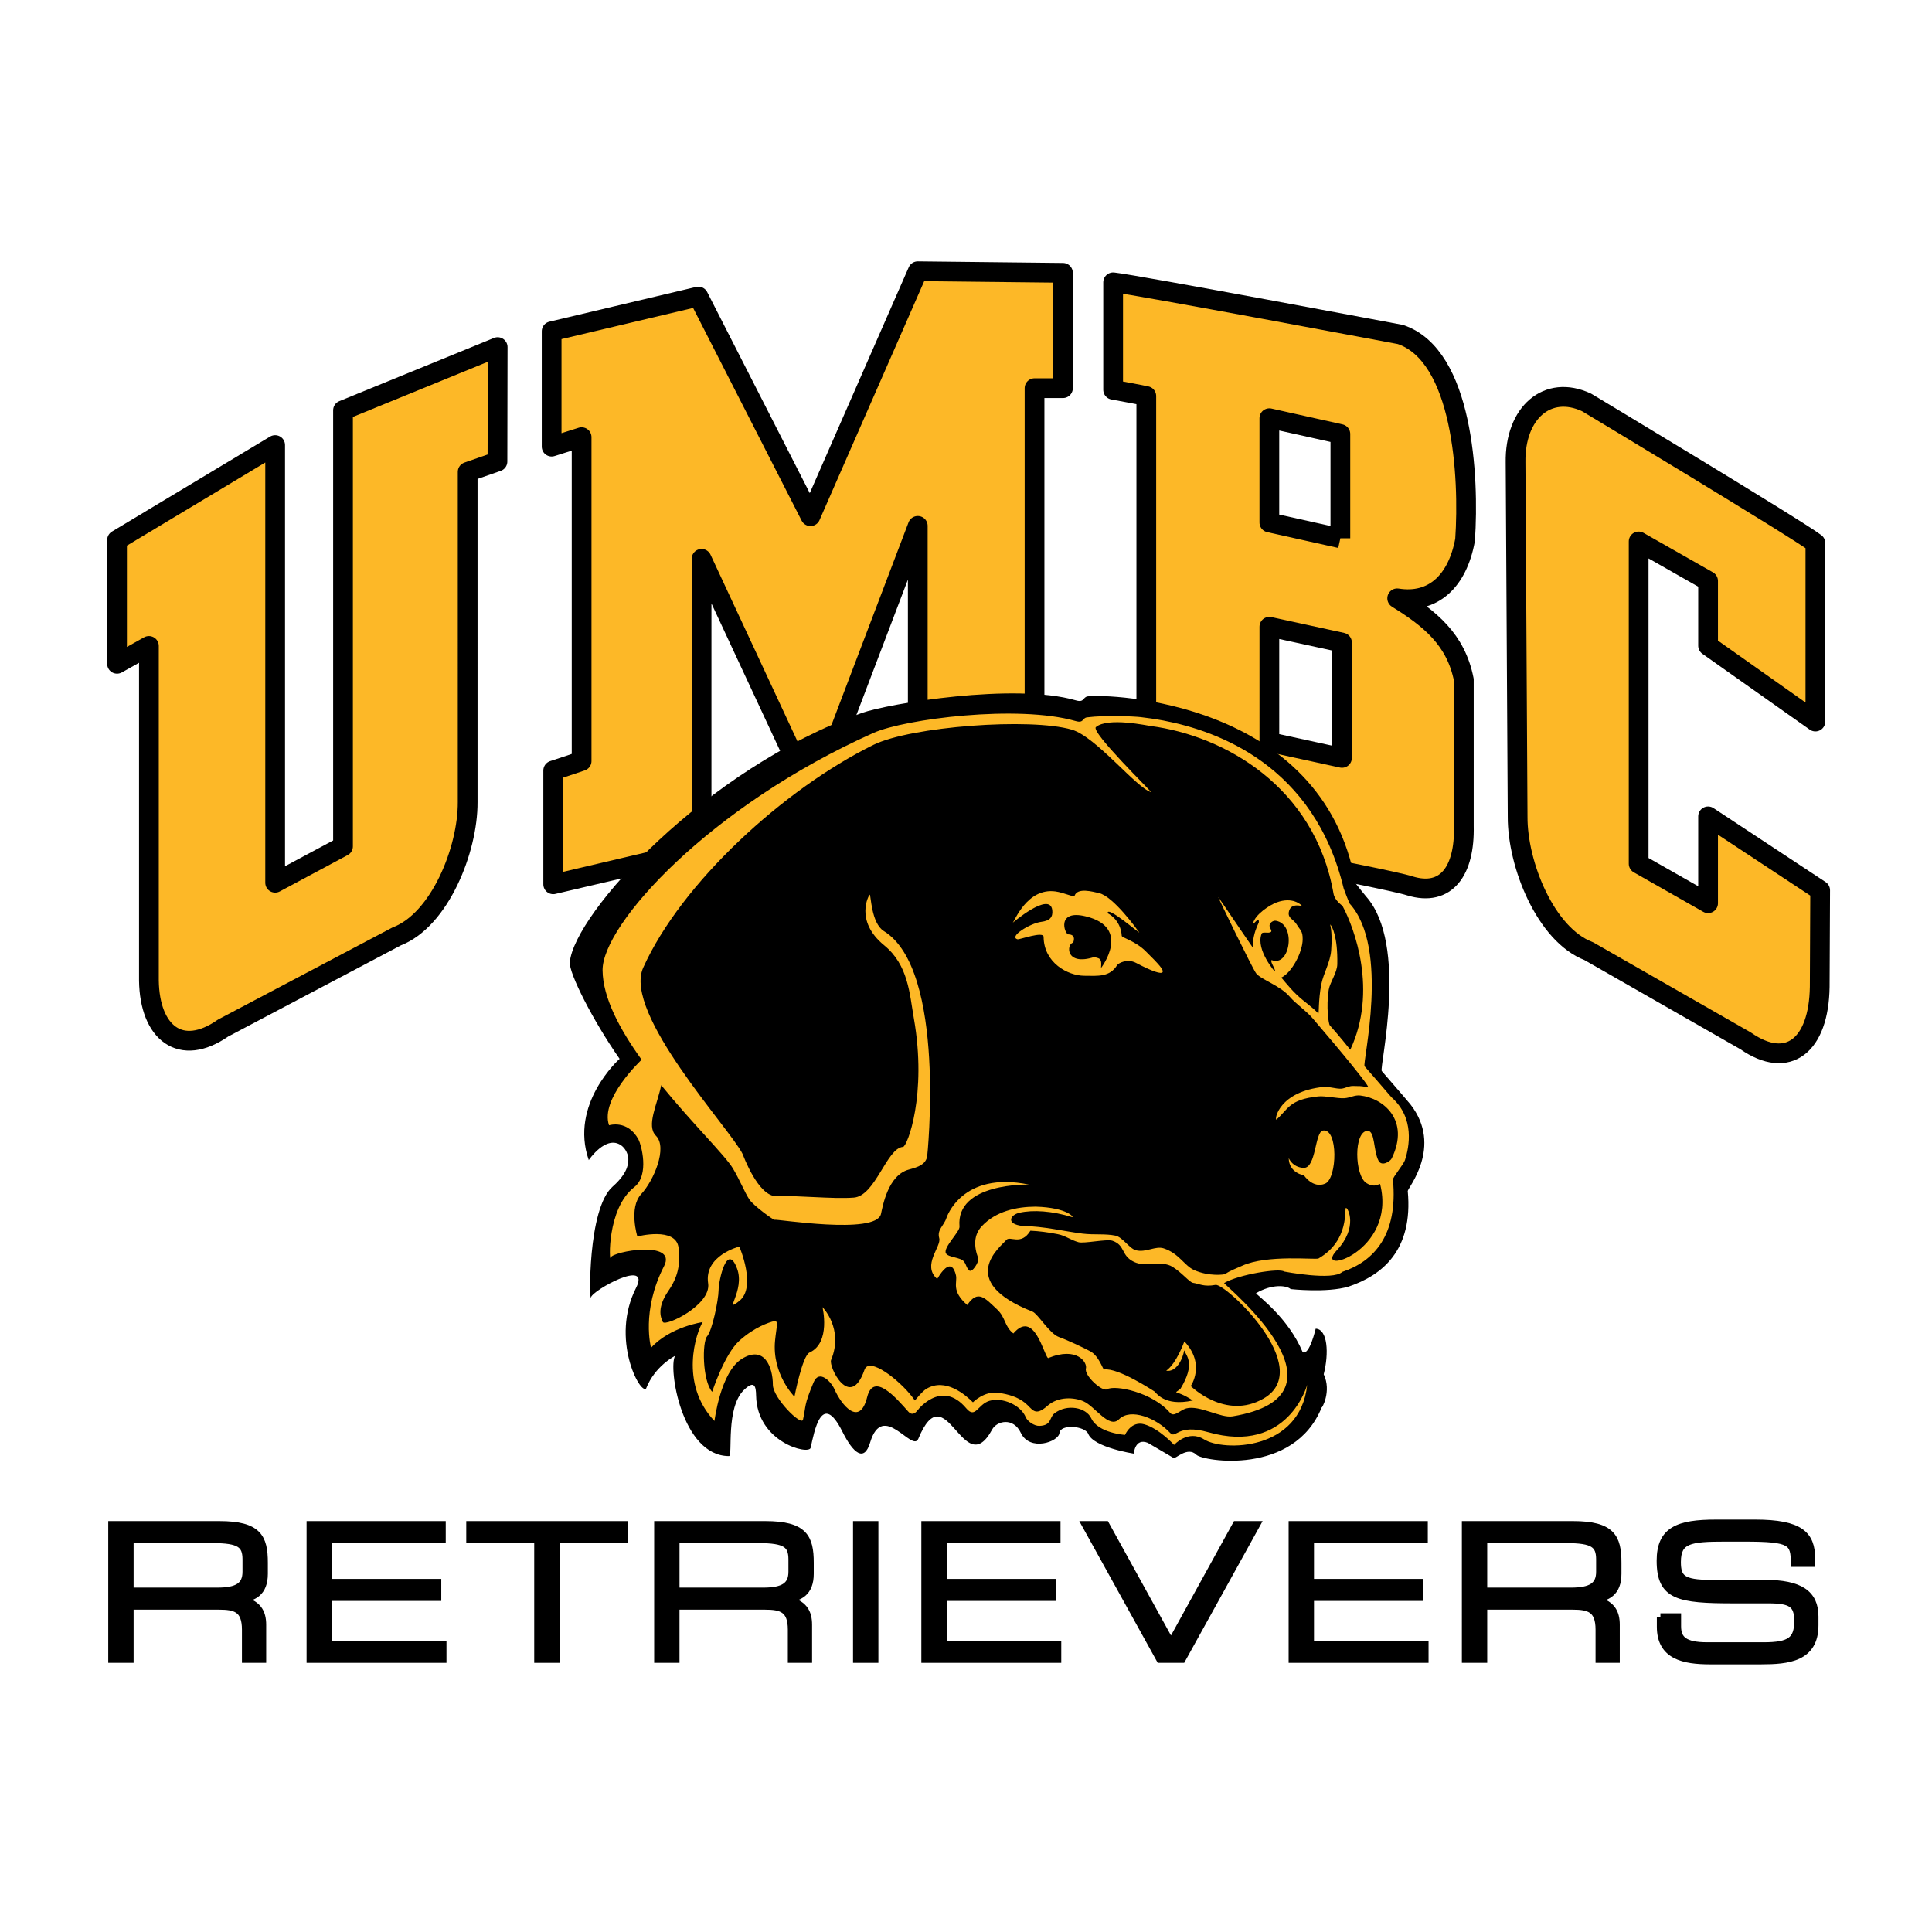 <?xml version="1.0" encoding="utf-8"?>
<!-- Generator: Adobe Illustrator 13.0.0, SVG Export Plug-In . SVG Version: 6.00 Build 14948)  -->
<!DOCTYPE svg PUBLIC "-//W3C//DTD SVG 1.0//EN" "http://www.w3.org/TR/2001/REC-SVG-20010904/DTD/svg10.dtd">
<svg version="1.0" id="Layer_1" xmlns="http://www.w3.org/2000/svg" xmlns:xlink="http://www.w3.org/1999/xlink" x="0px" y="0px"
	 width="192.756px" height="192.756px" viewBox="0 0 192.756 192.756" enable-background="new 0 0 192.756 192.756"
	 xml:space="preserve">
<g>
	<polygon fill-rule="evenodd" clip-rule="evenodd" fill="#FFFFFF" points="0,0 192.756,0 192.756,192.756 0,192.756 0,0 	"/>
	
		<path fill-rule="evenodd" clip-rule="evenodd" fill="#FDB827" stroke="#000000" stroke-width="1.97" stroke-linejoin="round" stroke-miterlimit="2.613" d="
		M49.632,46.049l0.021-11.418l-15.43,6.306v43.506l-6.771,3.628V44.405l-15.775,9.473v12.349l3.18-1.782v33.393
		c0.078,5.189,3.162,7.688,7.399,4.731l17.32-9.142c4.29-1.629,7.111-8.658,7.084-13.399V47.083L49.632,46.049L49.632,46.049
		L49.632,46.049L49.632,46.049z"/>
	
		<polygon fill-rule="evenodd" clip-rule="evenodd" fill="#FDB827" stroke="#000000" stroke-width="1.97" stroke-linecap="square" stroke-linejoin="round" stroke-miterlimit="2.613" points="
		91.567,52.465 91.567,82.235 106.365,82.392 106.365,82.392 106.365,70.887 103.216,70.728 103.216,38.729 106.051,38.729 
		106.051,27.222 91.567,27.063 80.859,51.499 69.679,29.587 55.037,33.054 55.037,44.562 58.028,43.617 58.028,75.931 
		55.194,76.875 55.194,88.227 69.996,84.757 69.996,55.754 81.181,79.769 91.567,52.465 91.567,52.465 91.567,52.465 	"/>
	<path fill-rule="evenodd" clip-rule="evenodd" fill="#FDB827" d="M146.046,67.819c-0.789-4.019-3.381-6.101-6.648-8.125
		c3.596,0.58,6.024-1.72,6.772-5.833c0.432-6.332-0.224-18.416-6.457-20.49c0,0-26.307-4.953-28.655-5.203v10.72
		c0,0,3.071,0.563,3.309,0.629v32.157c0,0-3.059-0.104-3.309-0.157v11.349c2.48,0.132,27.212,4.727,29.603,5.52
		c3.646,1.116,5.489-1.518,5.386-5.956V67.819L146.046,67.819L146.046,67.819L146.046,67.819z M133.729,53.705l-7.085-1.576V41.725
		l7.085,1.578V53.705L133.729,53.705L133.729,53.705L133.729,53.705L133.729,53.705z M133.89,75.616l-7.245-1.578V62.531
		l7.245,1.576V75.616L133.89,75.616L133.89,75.616L133.89,75.616L133.89,75.616z"/>
	<path fill="none" stroke="#000000" stroke-width="1.97" stroke-linejoin="round" stroke-miterlimit="2.613" d="M146.046,67.819
		c-0.789-4.019-3.381-6.101-6.648-8.125c3.596,0.58,6.024-1.72,6.772-5.833c0.432-6.332-0.224-18.416-6.457-20.49
		c0,0-26.307-4.953-28.655-5.203v10.72c0,0,3.071,0.563,3.309,0.629v32.157c0,0-3.059-0.104-3.309-0.157v11.349
		c2.48,0.132,27.212,4.727,29.603,5.52c3.646,1.116,5.489-1.518,5.386-5.957V67.819L146.046,67.819 M133.729,53.705l-7.085-1.576
		V41.725l7.085,1.578V53.705L133.729,53.705L133.729,53.705 M133.89,75.616l-7.245-1.578V62.531l7.245,1.576V75.616L133.89,75.616
		L133.89,75.616L133.89,75.616L133.89,75.616z"/>
	
		<path fill-rule="evenodd" clip-rule="evenodd" fill="#FDB827" stroke="#000000" stroke-width="1.97" stroke-linejoin="round" stroke-miterlimit="2.613" d="
		M174.154,103.842c4.238,2.956,7.32,0.46,7.4-5.392l0.044-9.625l-11.182-7.375v8.666l-6.928-3.94V54.019l6.928,3.942v6.464
		l10.706,7.564V54.177c-1.915-1.459-22.832-14.029-22.832-14.029c-3.882-1.812-7.162,1.013-7.082,5.99l0.206,35.355
		c-0.025,4.743,2.798,11.771,7.088,13.401L174.154,103.842L174.154,103.842L174.154,103.842L174.154,103.842z"/>
	<path fill-rule="evenodd" clip-rule="evenodd" fill="#FFCB05" d="M87.261,138.711c0,0-1.375,2.997-2.738,2.562
		c-0.844-0.264-3.041-6.088-1.947-7.675c1.519-2.196-0.421,4.133,1.825,5.97C85.74,140.664,87.261,138.711,87.261,138.711
		L87.261,138.711L87.261,138.711L87.261,138.711z"/>
	<path fill-rule="evenodd" clip-rule="evenodd" d="M58.962,129.438c0.15-0.707,6.015-3.94,4.496-0.943
		c-2.582,5.084,0.405,10.639,1,10.045c0.89-2.279,2.899-3.267,2.899-3.267c-0.709,1.127,0.63,10,5.378,10
		c0.396,0-0.364-4.853,1.514-6.62c1.027-0.972,1.173-0.339,1.188,0.579c0.082,4.685,5.273,5.958,5.442,5.215
		c0.361-1.626,1.101-5.753,3.165-1.615c1.088,2.176,2.176,3.07,2.77,1.088c1.266-4.223,4.209,1.069,4.81-0.378
		c2.769-6.689,4.48,4.409,7.358-0.909c0.472-0.879,2.121-1.253,2.867,0.325c0.893,1.888,3.771,0.904,3.858,0
		c0.096-0.901,2.543-0.705,2.87,0.104c0.545,1.354,4.545,1.968,4.545,1.968s0.094-1.591,1.389-1.08
		c0.289,0.177,2.339,1.359,2.577,1.512c0.154,0.152,1.397-1.2,2.271-0.322c0.65,0.653,9.741,2.129,12.51-4.729
		c-0.018,0.176,1.015-1.582,0.199-3.298c0.537-2.098,0.397-4.501-0.8-4.55c-0.006,0.002-0.615,2.685-1.296,2.349
		c-1.451-3.452-4.414-5.559-4.661-5.884c1.574-0.938,3.04-0.793,3.466-0.414c0,0,3.596,0.396,5.761-0.245
		c3.354-1.127,6.472-3.62,5.914-9.54c-0.026-0.267,3.546-4.429,0.278-8.633c-0.093-0.119-1.022-1.213-2.87-3.339
		c-0.269-0.311,2.713-12.617-1.574-17.427c-0.033-0.038-1.027-1.25-1.043-1.327c-3.247-18.311-24.76-18.881-26.709-18.627
		c-0.526,0.068-0.319,0.653-1.202,0.396c-6.107-1.777-18.726,0.326-21.359,1.266C70.399,76.703,57.308,91.107,56.85,95.993
		c-0.101,1.082,2.284,5.802,4.969,9.648c-0.078,0.062-5.024,4.527-3.076,10.103c0,0,1.72-2.57,3.25-1.457
		c0.482,0.347,1.663,1.865-0.873,4.104C58.584,120.627,58.812,130.145,58.962,129.438L58.962,129.438L58.962,129.438L58.962,129.438
		z"/>
	<path fill-rule="evenodd" clip-rule="evenodd" fill="#FDB827" d="M140.175,115.743c0.428-1.312,0.991-4.191-1.324-6.248
		c-0.105-0.095-0.96-1.126-2.705-3.11c-0.255-0.287,2.559-11.75-1.486-16.229c-0.036-0.035-0.589-1.442-0.6-1.512
		c-2.942-12.276-12.541-15.72-17.989-16.757c-0.878-0.164-1.652-0.269-2.269-0.341c-0.606-0.069-3.508-0.212-5.348,0.025
		c-0.499,0.064-0.303,0.61-1.134,0.368c-5.769-1.659-17.05-0.21-20.17,1.181c-16.324,7.279-27.077,19.12-27.031,23.691
		c0.025,2.731,1.725,5.903,3.896,8.916c-0.071,0.078-4.161,3.892-3.251,6.543c0,0,1.854-0.604,2.944,1.429
		c0.251,0.468,1.129,3.532-0.435,4.749c-2.759,2.153-2.478,7.651-2.346,7.027c0.134-0.623,6.685-1.789,5.324,0.853
		c-2.308,4.483-1.297,8.139-1.297,8.139c1.911-2.098,5.155-2.561,5.155-2.561c-0.632,0.992-2.387,6.116,1.173,9.868
		c0,0,0.595-4.857,2.711-6.186c2.268-1.427,3.116,0.812,3.116,2.581c0.019,1.328,2.857,4.138,3.004,3.476
		c0.323-1.426,0.063-1.356,1.062-3.736c0.55-1.312,1.746-0.062,2.078,0.692c0.693,1.587,2.512,3.809,3.263,0.794
		c0.644-2.576,2.928,0.121,4.111,1.449c0.557,0.625,1.051-0.344,1.051-0.344s0.248,0.054-0.689-1.16
		c-1.274-1.653-4.273-4.023-4.737-2.677c-1.425,4.129-3.603-0.315-3.335-0.972c1.292-3.122-0.858-5.276-0.858-5.276
		s0.858,3.555-1.292,4.527c-0.719,0.32-1.503,4.408-1.503,4.408s-2.26-2.259-1.937-5.595c0.129-1.341,0.39-2.057-0.109-1.941
		c-0.497,0.124-1.931,0.585-3.442,1.941c-1.51,1.354-2.723,5.111-2.723,5.111c-0.983-1.135-1.009-4.975-0.502-5.543
		c0.502-0.563,1.129-3.592,1.142-4.589c0.008-1.006,0.852-4.843,1.845-2.166c0.822,2.212-1.444,4.543,0.225,3.228
		c1.75-1.388,0-5.424,0-5.424s-3.536,0.879-3.113,3.667c0.332,2.163-4.275,4.359-4.52,3.855c-0.245-0.499-0.571-1.455,0.549-3.094
		c0.968-1.413,1.215-2.643,1.018-4.32c-0.251-2.118-4.109-1.116-4.109-1.116s-0.879-2.858,0.379-4.222
		c1.262-1.357,2.656-4.646,1.479-5.824c-1.003-0.997,0.141-3.14,0.522-5.05c3.076,3.783,6.369,7.003,7.154,8.305
		c0.674,1.125,1.171,2.383,1.64,3.096c0.407,0.621,2.455,2.093,2.511,2.031c0.091-0.119,10.139,1.545,10.621-0.579
		c0.172-0.759,0.695-3.888,2.794-4.438c0.973-0.264,1.605-0.491,1.811-1.256c0.016-0.055,1.96-18.664-4.314-22.532
		c-1.278-0.787-1.287-3.645-1.412-3.635c-0.071,0.005-1.565,2.601,1.447,5.058c2.408,1.971,2.527,4.827,2.955,7.276
		c1.344,7.604-0.659,12.8-1.079,12.83c-1.636,0.113-2.75,4.899-4.912,5.06c-2.043,0.165-6.037-0.253-7.658-0.142
		c-1.864,0.126-3.402-4.143-3.439-4.215c-1.212-2.481-11.971-14.018-9.915-18.583c3.813-8.468,14.038-17.833,22.977-22.233
		c3.722-1.831,15.646-2.728,19.79-1.513c2.414,0.709,6.44,5.815,7.898,6.227c0.147,0.033-6.058-6.012-5.498-6.486
		c1.195-1.005,5.145-0.142,5.478-0.104c7.323,0.961,16.356,6.026,18.23,16.727c0.123,0.705,0.869,1.167,0.908,1.243
		c1.187,2.212,3.508,8.476,0.764,14.324c0,0-1.021-1.289-2.057-2.451c-0.091-0.105-0.375-1.8-0.091-3.549
		c0.124-0.72,0.837-1.696,0.852-2.519c0.057-2.792-0.534-3.789-0.682-3.953c-0.11-0.116,0.235,0.447,0.068,2.596
		c-0.099,1.172-0.765,2.263-0.977,3.321c-0.322,1.663-0.217,3.045-0.31,2.936c-0.584-0.649-1.45-1.192-2.152-1.873
		c-0.842-0.801-1.507-1.728-2.044-2.293c-0.119-0.131-0.955-0.469-1.049-0.573c-0.245-0.25-4.697-6.853-4.728-6.866
		c-0.058-0.025,3.406,7.121,3.772,7.597c0.479,0.632,2.406,1.213,3.374,2.359c0.567,0.663,1.623,1.385,2.248,2.113
		c2.824,3.283,5.846,6.963,5.547,6.906c-0.927-0.175-0.725-0.098-1.448-0.134c-0.454-0.026-0.831,0.242-1.223,0.269
		c-0.527,0.031-1.275-0.228-1.719-0.181c-4.528,0.454-4.959,3.289-4.755,3.266c1.191-1.019,1.224-2,4.165-2.312
		c0.695-0.078,1.957,0.229,2.626,0.178c0.616-0.043,1.003-0.336,1.587-0.268c2.308,0.268,4.974,2.464,3.133,6.271
		c-0.145,0.308-0.998,0.84-1.316,0.24c-0.528-1.008-0.34-2.984-1.084-2.984c-1.411,0-1.326,4.474-0.115,5.218
		c0.91,0.558,1.318-0.062,1.362,0.124c1.67,6.76-6.796,9.22-4.333,6.581c2.157-2.303,1.104-4.287,0.918-4.235
		c-0.19,0.057,0.397,3.23-2.74,5.044c-0.264,0.152-5.124-0.414-7.625,0.731c-0.438,0.204-1.27,0.509-1.67,0.819
		c-0.08,0.064-1.623,0.276-3.128-0.398c-0.965-0.439-1.489-1.656-3.023-2.16c-0.825-0.271-1.775,0.444-2.766,0.191
		c-0.661-0.165-1.321-1.315-2.061-1.463c-1.037-0.209-2.093-0.057-3.268-0.198c-1.719-0.212-3.928-0.747-5.932-0.758
		c-1.77-0.181-1.298-1.116-0.355-1.328c1.357-0.305,3.272-0.176,5.245,0.439c0.245,0.077-0.419-0.956-3.65-1.044
		c-1.92,0.011-3.959,0.455-5.358,1.948c-0.799,0.855-0.815,1.978-0.358,3.199c0.124,0.32-0.627,1.545-0.925,1.196
		c-0.343-0.41-0.205-0.452-0.488-0.855c-0.32-0.454-1.603-0.408-1.815-0.843c-0.285-0.572,1.407-2.144,1.36-2.655
		c-0.393-4.414,6.936-4.192,6.936-4.192c-6.735-1.395-8.238,3.326-8.238,3.326c-0.258,0.794-0.962,1.171-0.721,2.023
		c0.24,0.827-1.762,2.697-0.205,4.064c1.29-2.152,1.725-1,1.872-0.369c0.171,0.739-0.514,1.535,1.129,2.972
		c1.061-1.595,1.787-0.672,2.963,0.424c0.886,0.824,0.729,1.707,1.637,2.413c2.083-2.441,3.025,2.147,3.462,2.46
		c2.913-1.199,3.928,0.463,3.778,1.021c-0.196,0.735,1.642,2.358,2.101,2.09c0.806-0.471,4.543,0.3,6.293,2.349
		c0.397,0.468,1.007-0.276,1.613-0.442c1.329-0.355,3.428,0.99,4.628,0.791c12.605-2.098-0.475-12.809-0.852-13.297
		c1.486-0.873,5.577-1.512,5.982-1.152c0,0,4.886,0.945,5.812,0.036c3.162-1.047,5.58-3.69,5.054-9.207
		C138.954,117.444,140.033,116.183,140.175,115.743L140.175,115.743L140.175,115.743L140.175,115.743z M126.074,139.529
		c-3.81,2.209-7.273-1.243-7.273-1.243s1.522-2.165-0.637-4.454c0,0-0.772,2.191-1.811,2.925c1.021,0.186,1.673-1.217,1.792-2.036
		c0.193,0.527,1.166,1.303-0.361,3.824c-0.759,0.667-0.614-0.013,1.226,1.182c-2.939,0.65-3.691-0.863-3.869-0.928
		c-0.041-0.012-3.562-2.365-4.994-2.166c-0.113,0.016-0.498-1.364-1.398-1.829c-0.664-0.35-2.166-1.07-3.095-1.406
		c-0.948-0.336-2.106-2.32-2.633-2.532c-7.782-3.07-3.115-6.537-2.623-7.152c0.367-0.46,1.464,0.615,2.405-0.926
		c0.855,0.037,1.776,0.155,2.736,0.347c0.738,0.14,1.288,0.585,2.064,0.801c0.548,0.152,2.812-0.336,3.377-0.149
		c1.321,0.449,0.833,1.486,2.162,2.113c1.224,0.59,2.7-0.217,3.852,0.499c0.935,0.582,1.688,1.54,2.031,1.589
		c0.622,0.088,1.066,0.424,2.246,0.207C122.26,128.002,131.293,136.498,126.074,139.529L126.074,139.529L126.074,139.529
		L126.074,139.529z"/>
	<path fill-rule="evenodd" clip-rule="evenodd" fill="#FDB827" d="M101.523,93.713c0.183,0.053,2.586-0.838,2.597-0.245
		c0.028,2.601,2.418,3.866,4.044,3.883c1.392,0.014,2.561,0.144,3.301-1.073c0.097-0.154,0.979-0.691,1.896-0.202
		c1.546,0.818,2.567,1.183,2.643,0.881c0.06-0.235-0.32-0.694-1.729-2.081c-1.02-1-2.346-1.323-2.358-1.502
		c-0.106-1.664-1.399-2.254-1.399-2.254c-0.145-0.859,3.314,2.148,3.139,1.903c-0.217-0.302-2.586-3.602-4.011-3.918
		c-0.622-0.138-2.147-0.578-2.437,0.27c-0.067,0.177-1.059-0.321-1.921-0.437c-2.821-0.371-4.073,2.99-4.253,3.134
		c-0.135,0.106,3.727-3.214,3.951-1.261c0.08,0.705-0.261,1.058-1.092,1.161C102.765,92.113,100.594,93.468,101.523,93.713
		L101.523,93.713L101.523,93.713L101.523,93.713z M106.595,93.222c-0.387-0.013-1.236-2.523,1.735-1.796
		c4.632,1.135,1.52,5.152,1.52,5.152c0.129-1.169-0.33-0.908-0.645-1.106c-2.958,0.966-2.809-1.323-2.138-1.418
		C107.067,94.052,107.441,93.241,106.595,93.222L106.595,93.222L106.595,93.222L106.595,93.222z"/>
	<path fill-rule="evenodd" clip-rule="evenodd" fill="#FDB827" d="M129.36,92.216c-0.323-0.523-0.87-0.59-0.777-1.205
		c0.173-1.042,1.384-0.541,1.306-0.634c-0.101-0.135-0.932-0.918-2.508-0.346c-0.669,0.243-2.171,1.193-2.381,2.135
		c-0.051,0.232,0.682-0.868,0.589-0.109c0,0-1.238,2.226-0.16,4.067c0.579,0.997,0.95,1.578,1.709,1.585
		c0.888,0.008,1.719-0.861,2.344-2.151c0.228-0.487,0.485-1.222,0.485-1.842C129.979,92.87,129.731,92.833,129.36,92.216
		L129.36,92.216L129.36,92.216L129.36,92.216z M126.869,95.786c-0.176,0.167,0.371,0.818,0.371,1.212c0,0-1.945-2.191-1.389-3.784
		c0.053-0.344,0.749-0.016,0.971-0.255c0.104-0.11-0.18-0.415-0.16-0.634c0.026-0.265,0.364-0.505,0.633-0.46
		C129.36,92.216,128.718,96.529,126.869,95.786L126.869,95.786L126.869,95.786L126.869,95.786z"/>
	<path fill-rule="evenodd" clip-rule="evenodd" fill="#FDB827" d="M128.578,115.547c0,0,0.371,0.928,1.486,0.972
		c1.265,0.044,1.104-3.607,1.936-3.726c1.523-0.223,1.423,4.775,0.217,5.297c-1.223,0.532-2.116-0.821-2.116-0.821
		S128.599,117.036,128.578,115.547L128.578,115.547L128.578,115.547L128.578,115.547z"/>
	<path fill-rule="evenodd" clip-rule="evenodd" fill="#FDB827" d="M102.262,139.961c-0.744-0.594-1.626-0.848-2.648-1
		c-1.409-0.212-2.545,0.948-2.545,0.948c-0.745-0.742-2.741-2.486-4.643-1.344c-0.432,0.253-1.073,1.106-1.242,1.259
		c-0.176,0.163-0.337-0.354-0.505-0.143c-0.316,0.396,1.065,0.501,0.745,1.163c0,0,2.438-3.364,4.986-0.328
		c0.909,1.083,1.144-0.41,2.306-0.752c1.295-0.383,3.122,0.411,3.628,1.644c0.163,0.387,0.831,0.873,1.363,0.853
		c1.249-0.052,0.95-0.822,1.497-1.251c1.255-0.969,3.159-0.599,3.67,0.496c0.691,1.483,3.371,1.654,3.371,1.654
		s0.599-1.45,1.946-1.049c1.486,0.439,2.947,2.049,2.947,2.049s1.398-1.561,2.994-0.55c1.899,1.198,9.586,1.198,10.288-5.448
		c0,0-1.896,6.998-9.875,4.729c-3.107-0.884-3.206,0.719-3.805,0.066c-1.368-1.48-3.949-2.505-5.098-1.354
		c-0.988,0.989-2.393-1.292-3.544-1.794c-0.924-0.402-2.506-0.511-3.593,0.45C103.209,141.413,103.01,140.561,102.262,139.961
		L102.262,139.961L102.262,139.961L102.262,139.961z"/>
	<path fill-rule="evenodd" clip-rule="evenodd" d="M12.973,158.752V153.6h8.262c2.667,0,3.316,0.48,3.316,1.984v1.226
		c0,1.405-0.852,1.942-2.871,1.942H12.973L12.973,158.752L12.973,158.752L12.973,158.752z M11.157,165.543h1.816v-5.305h8.856
		c1.648,0,2.667,0.261,2.667,2.358v2.946h1.705v-3.433c0-1.222-0.445-2.188-2.299-2.521v-0.036c1.39-0.129,2.465-0.648,2.465-2.542
		v-1.094c0-2.524-0.611-3.801-4.483-3.801H11.157V165.543L11.157,165.543L11.157,165.543L11.157,165.543z"/>
	<path fill="none" stroke="#000000" stroke-width="0.714" stroke-miterlimit="2.613" d="M12.973,158.752V153.6h8.262
		c2.667,0,3.316,0.48,3.316,1.984v1.226c0,1.405-0.852,1.942-2.871,1.942H12.973L12.973,158.752 M11.157,165.543h1.816v-5.305h8.856
		c1.648,0,2.667,0.261,2.667,2.358v2.946h1.705v-3.433c0-1.222-0.445-2.188-2.299-2.521v-0.036c1.39-0.129,2.465-0.648,2.465-2.542
		v-1.094c0-2.524-0.611-3.801-4.483-3.801H11.157V165.543L11.157,165.543L11.157,165.543L11.157,165.543z"/>
	<polygon fill-rule="evenodd" clip-rule="evenodd" stroke="#000000" stroke-width="0.714" stroke-miterlimit="2.613" points="
		30.944,152.116 44.115,152.116 44.115,153.6 32.758,153.6 32.758,157.884 43.67,157.884 43.67,159.367 32.758,159.367 
		32.758,164.06 44.188,164.06 44.188,165.543 30.944,165.543 30.944,152.116 30.944,152.116 30.944,152.116 	"/>
	<polygon fill-rule="evenodd" clip-rule="evenodd" stroke="#000000" stroke-width="0.714" stroke-miterlimit="2.613" points="
		53.656,153.6 46.876,153.6 46.876,152.116 62.251,152.116 62.251,153.6 55.471,153.6 55.471,165.543 53.656,165.543 53.656,153.6 
		53.656,153.6 53.656,153.6 	"/>
	<path fill-rule="evenodd" clip-rule="evenodd" d="M67.438,158.752V153.6h8.263c2.667,0,3.317,0.48,3.317,1.984v1.226
		c0,1.405-0.853,1.942-2.872,1.942H67.438L67.438,158.752L67.438,158.752L67.438,158.752z M65.623,165.543h1.814v-5.305h8.855
		c1.649,0,2.668,0.261,2.668,2.358v2.946h1.705v-3.433c0-1.222-0.444-2.188-2.297-2.521v-0.036c1.389-0.129,2.464-0.648,2.464-2.542
		v-1.094c0-2.524-0.61-3.801-4.482-3.801H65.623V165.543L65.623,165.543L65.623,165.543L65.623,165.543z"/>
	<path fill="none" stroke="#000000" stroke-width="0.714" stroke-miterlimit="2.613" d="M67.438,158.752V153.6h8.263
		c2.667,0,3.317,0.48,3.317,1.984v1.226c0,1.405-0.853,1.942-2.872,1.942H67.438L67.438,158.752 M65.623,165.543h1.814v-5.305h8.855
		c1.649,0,2.668,0.261,2.668,2.358v2.946h1.705v-3.433c0-1.222-0.444-2.188-2.297-2.521v-0.036c1.389-0.129,2.464-0.648,2.464-2.542
		v-1.094c0-2.524-0.61-3.801-4.482-3.801H65.623V165.543L65.623,165.543L65.623,165.543L65.623,165.543z"/>
	<polygon fill-rule="evenodd" clip-rule="evenodd" stroke="#000000" stroke-width="0.714" stroke-miterlimit="2.613" points="
		85.464,152.116 87.28,152.116 87.28,165.543 85.464,165.543 85.464,152.116 85.464,152.116 85.464,152.116 	"/>
	<polygon fill-rule="evenodd" clip-rule="evenodd" stroke="#000000" stroke-width="0.714" stroke-miterlimit="2.613" points="
		92.28,152.116 105.451,152.116 105.451,153.6 94.096,153.6 94.096,157.884 105.008,157.884 105.008,159.367 94.096,159.367 
		94.096,164.06 105.526,164.06 105.526,165.543 92.28,165.543 92.28,152.116 92.28,152.116 92.28,152.116 	"/>
	<polygon fill-rule="evenodd" clip-rule="evenodd" stroke="#000000" stroke-width="0.714" stroke-miterlimit="2.613" points="
		108.285,152.116 110.324,152.116 116.829,163.909 123.328,152.116 125.367,152.116 117.938,165.543 115.716,165.543 
		108.285,152.116 108.285,152.116 108.285,152.116 	"/>
	<polygon fill-rule="evenodd" clip-rule="evenodd" stroke="#000000" stroke-width="0.714" stroke-miterlimit="2.613" points="
		128.924,152.116 142.095,152.116 142.095,153.6 130.741,153.6 130.741,157.884 141.651,157.884 141.651,159.367 130.741,159.367 
		130.741,164.06 142.17,164.06 142.17,165.543 128.924,165.543 128.924,152.116 128.924,152.116 128.924,152.116 	"/>
	<path fill-rule="evenodd" clip-rule="evenodd" d="M148.023,158.752V153.6h8.262c2.666,0,3.317,0.48,3.317,1.984v1.226
		c0,1.405-0.852,1.942-2.873,1.942H148.023L148.023,158.752L148.023,158.752L148.023,158.752z M146.209,165.543h1.814v-5.305h8.856
		c1.646,0,2.666,0.261,2.666,2.358v2.946h1.703v-3.433c0-1.222-0.444-2.188-2.298-2.521v-0.036c1.389-0.129,2.466-0.648,2.466-2.542
		v-1.094c0-2.524-0.612-3.801-4.483-3.801h-10.725V165.543L146.209,165.543L146.209,165.543L146.209,165.543z"/>
	<path fill="none" stroke="#000000" stroke-width="0.714" stroke-miterlimit="2.613" d="M148.023,158.752V153.6h8.262
		c2.666,0,3.317,0.48,3.317,1.984v1.226c0,1.405-0.852,1.942-2.873,1.942H148.023L148.023,158.752 M146.209,165.543h1.814v-5.305
		h8.856c1.646,0,2.666,0.261,2.666,2.358v2.946h1.703v-3.433c0-1.222-0.444-2.188-2.298-2.521v-0.036
		c1.389-0.129,2.466-0.648,2.466-2.542v-1.094c0-2.524-0.612-3.801-4.483-3.801h-10.725V165.543L146.209,165.543L146.209,165.543
		L146.209,165.543z"/>
	<path fill-rule="evenodd" clip-rule="evenodd" stroke="#000000" stroke-width="0.714" stroke-miterlimit="2.613" d="
		M165.66,161.315h1.706v0.945c0,1.318,0.702,1.946,2.963,1.946h5.632c2.627,0,3.407-0.556,3.407-2.483
		c0-1.689-0.666-2.114-2.928-2.114h-3.442c-5.542,0-7.356-0.336-7.356-3.896c0-3.06,1.814-3.747,5.558-3.747h3.91
		c4.502,0,5.632,1.152,5.632,3.543v0.463h-1.706c-0.038-2.132-0.261-2.521-5.021-2.521h-1.925c-3.503,0-4.744,0.186-4.744,2.392
		c0,1.598,0.5,2.135,3.335,2.135h5.373c3.536,0,5.018,1.019,5.018,3.303v0.873c0,3.297-2.704,3.54-5.389,3.54h-5.039
		c-2.65,0-4.983-0.465-4.983-3.396V161.315L165.66,161.315L165.66,161.315L165.66,161.315z"/>
</g>
</svg>

